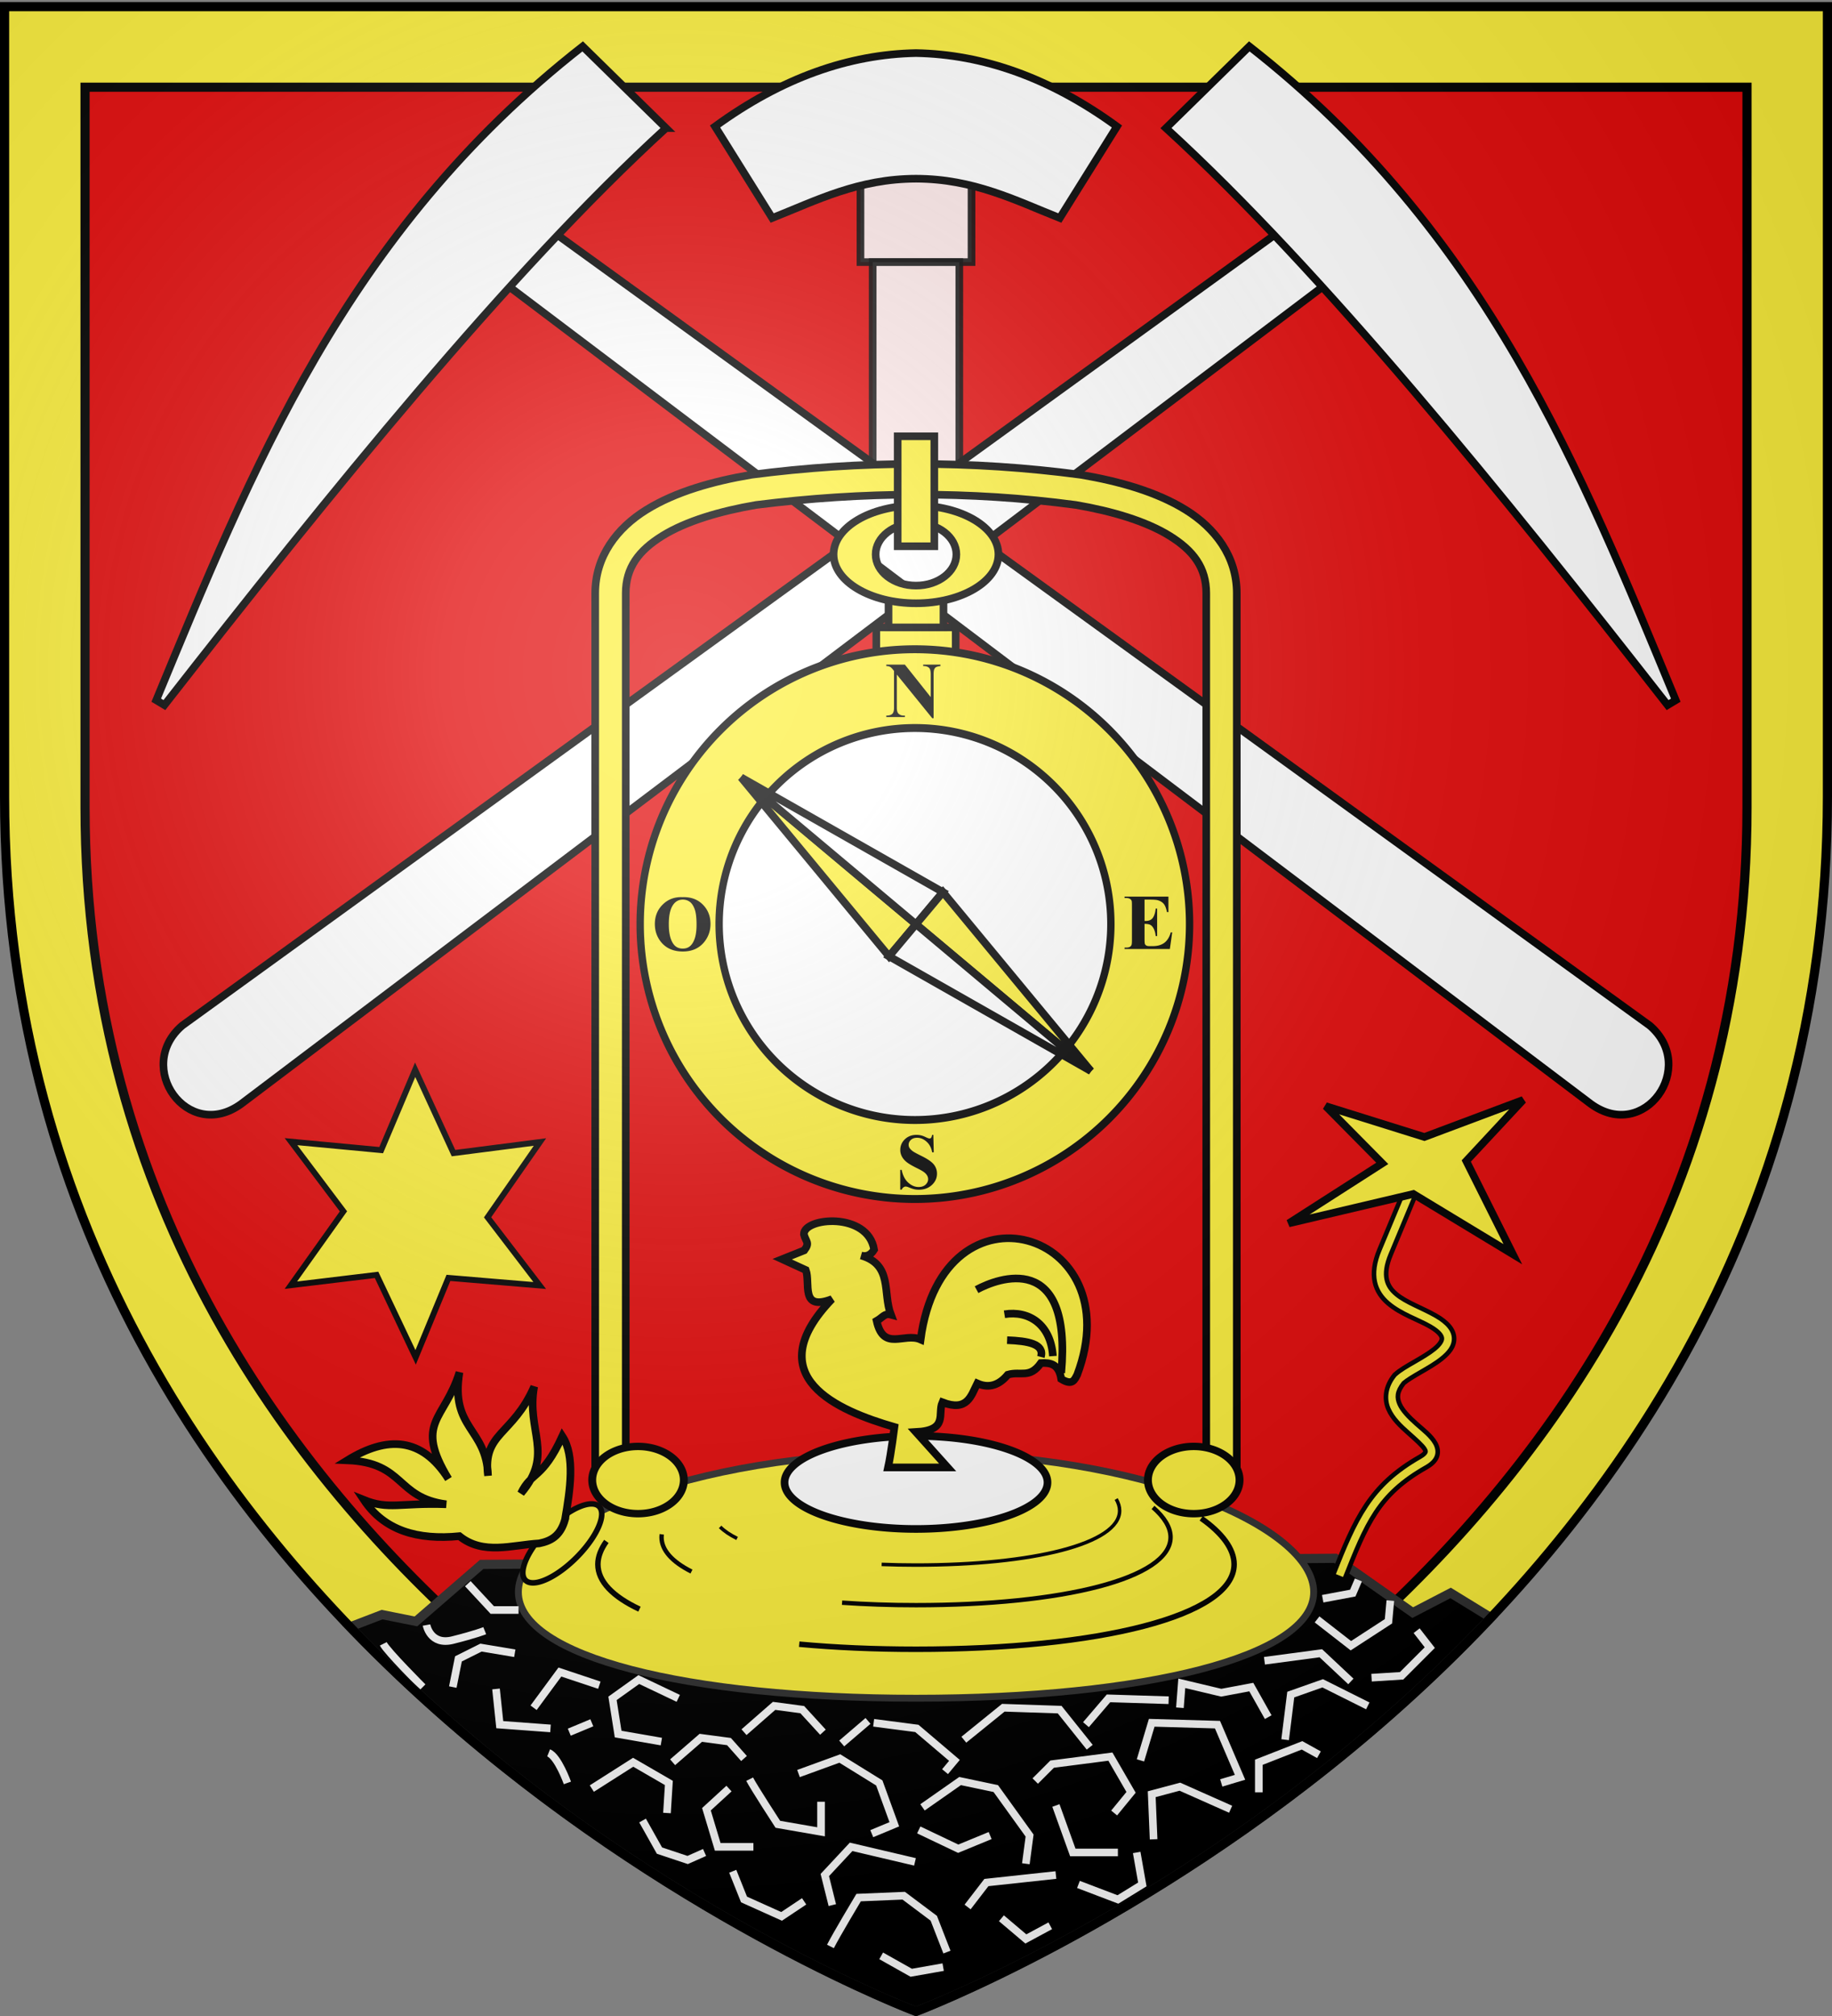 <svg xmlns="http://www.w3.org/2000/svg" xmlns:xlink="http://www.w3.org/1999/xlink" width="600" height="660" version="1.0"><rect width="100%" height="100%" fill="#808080" stroke="none"/><desc>Flag of Canton of Valais (Wallis)</desc><defs><g id="c"><path id="b" d="M0 0v1h.5z" transform="rotate(18 3.157 -.5)"/><use xlink:href="#b" width="810" height="540" transform="scale(-1 1)"/></g><g id="d"><use xlink:href="#c" width="810" height="540" transform="rotate(72)"/><use xlink:href="#c" width="810" height="540" transform="rotate(144)"/></g><radialGradient xlink:href="#a" id="e" cx="221.445" cy="226.331" r="300" fx="221.445" fy="226.331" gradientTransform="matrix(1.353 0 0 1.349 -77.63 -85.747)" gradientUnits="userSpaceOnUse"/><linearGradient id="a"><stop offset="0" style="stop-color:white;stop-opacity:.314"/><stop offset=".19" style="stop-color:white;stop-opacity:.251"/><stop offset=".6" style="stop-color:#6b6b6b;stop-opacity:.125"/><stop offset="1" style="stop-color:black;stop-opacity:.125"/></linearGradient></defs><g style="display:inline"><path d="M300 658.5s298.5-112.32 298.5-397.772V2.176H1.5v258.552C1.5 546.18 300 658.5 300 658.5" style="fill:#fcef3c;fill-opacity:1;fill-rule:evenodd;stroke:none;stroke-width:1px;stroke-linecap:butt;stroke-linejoin:miter;stroke-opacity:1"/><path d="M27.85 28.55v235.719c0 260.258 272.156 362.656 272.156 362.656s272.157-102.398 272.157-362.656V28.55zm108.938 525.438zm326.437 0z" style="opacity:1;fill:#e20909;fill-opacity:1;fill-rule:evenodd;stroke:#000;stroke-width:3;stroke-linecap:butt;stroke-linejoin:miter;stroke-miterlimit:4;stroke-dasharray:none;stroke-opacity:1;display:inline"/><path d="m157.75 512.156-21.531 18.657-11.094-2.22-10.5 4.032C199.102 620.521 300 658.5 300 658.5s103.233-38.846 188.281-128.906l-13.187-8.094-12.406 6.438-25.313-17.782z" style="fill:#000;fill-opacity:1;fill-rule:evenodd;stroke:#313131;stroke-width:3;stroke-linecap:butt;stroke-linejoin:miter;stroke-opacity:1;stroke-miterlimit:4;stroke-dasharray:none"/></g><path d="m1002.281 57.469-18.187 1.593v26.75h36.375v-26.75z" style="opacity:.903;fill:#fff;fill-opacity:1;stroke:#000;stroke-width:2.5;stroke-miterlimit:4;stroke-dasharray:none;stroke-opacity:1" transform="translate(-702.282)"/><path d="M1002.281 17.375c-21.935.423-43.877 8.053-65.812 24.031l18.718 29.969c14.575-5.789 28.215-12.826 47.094-12.875 18.88.049 32.52 7.086 47.094 12.875l18.719-29.969c-21.935-15.978-43.878-23.608-65.813-24.031z" style="opacity:1;fill:#fff;fill-opacity:1;stroke:#000;stroke-width:2.5;stroke-miterlimit:4;stroke-dasharray:none;stroke-opacity:1" transform="translate(-702.282)"/><path d="M988.094 85.813V189h28.375V85.813h-28.375z" style="opacity:.903;fill:#fff;fill-opacity:1;stroke:#000;stroke-width:2.5;stroke-miterlimit:4;stroke-dasharray:none;stroke-opacity:1" transform="translate(-702.282)"/><path d="M1120.008 76.718 762.012 335.717c-15.906 13.55 1.697 38.462 19.265 25.685l354.25-267.56z" style="opacity:1;fill:#fff;fill-opacity:1;stroke:#000;stroke-width:2.5;stroke-miterlimit:4;stroke-dasharray:none;stroke-opacity:1" transform="translate(-702.282)"/><path d="m1084.155 41.935 27.291-26.756c77.837 60.838 108.725 139.419 139.667 214.049l-2.676 1.605c-54.225-69.407-112.732-141.756-164.282-188.898zM884.555 76.718l357.996 258.999c15.907 13.55-1.697 38.462-19.264 25.685l-354.25-267.56z" style="opacity:1;fill:#fff;fill-opacity:1;stroke:#000;stroke-width:2.5;stroke-miterlimit:4;stroke-dasharray:none;stroke-opacity:1" transform="translate(-702.282)"/><path d="M920.408 41.935 893.117 15.18C815.28 76.017 784.393 154.598 753.45 229.228l2.676 1.605c54.226-69.407 112.732-141.756 164.282-188.898z" style="opacity:1;fill:#fff;fill-opacity:1;stroke:#000;stroke-width:2.5;stroke-miterlimit:4;stroke-dasharray:none;stroke-opacity:1" transform="translate(-702.282)"/><path d="M287 207.402h26v19h-26z" style="fill:#fcef3c;fill-opacity:1;stroke:#000;stroke-width:2.5;stroke-miterlimit:4;stroke-dasharray:none;stroke-opacity:1" transform="translate(0 -2)"/><path d="M1099.139 389.764a96.322 89.365 0 1 1-192.644 0 96.322 89.365 0 1 1 192.644 0z" style="fill:#fcef3c;fill-opacity:1;stroke:#000;stroke-width:2.577;stroke-miterlimit:4;stroke-dasharray:none;stroke-opacity:1" transform="matrix(.934 0 0 1.007 -637 -89.953)"/><path d="M1099.139 389.764a96.322 89.365 0 1 1-192.644 0 96.322 89.365 0 1 1 192.644 0z" style="fill:#fff;fill-opacity:1;stroke:#000;stroke-width:3.614;stroke-miterlimit:4;stroke-dasharray:none;stroke-opacity:1" transform="matrix(.666 0 0 .718 -368.204 22.653)"/><path d="M291.176 315.095 300 304.58l-57.293-48.074z" style="opacity:1;fill:#fcef3c;fill-opacity:1;stroke:#000;stroke-width:2.5;stroke-miterlimit:4;stroke-dasharray:none;stroke-opacity:1" transform="translate(0 -2)"/><path d="M308.824 294.063 300 304.58l-57.293-48.074z" style="opacity:1;fill:#fff;fill-opacity:1;stroke:#000;stroke-width:2.5;stroke-miterlimit:4;stroke-dasharray:none;stroke-opacity:1" transform="translate(0 -2)"/><path d="M308.824 294.063 300 304.58l57.293 48.075z" style="opacity:1;fill:#fcef3c;fill-opacity:1;stroke:#000;stroke-width:2.5;stroke-miterlimit:4;stroke-dasharray:none;stroke-opacity:1" transform="translate(0 -2)"/><path d="M291.176 315.095 300 304.58l57.293 48.075z" style="opacity:1;fill:#fff;fill-opacity:1;stroke:#000;stroke-width:2.5;stroke-miterlimit:4;stroke-dasharray:none;stroke-opacity:1" transform="translate(0 -2)"/><path d="M291 198.402h18v9h-18z" style="fill:#fcef3c;fill-opacity:1;stroke:#000;stroke-width:2.5;stroke-miterlimit:4;stroke-dasharray:none;stroke-opacity:1" transform="translate(0 -2)"/><path d="m296.358 219.582 8.467 10.644v-7.379q0-1.544-.443-2.088-.607-.735-2.038-.709v-.468h5.67v.468q-1.088.14-1.462.36-.374.223-.582.722-.209.5-.209 1.715v14.29h-.43l-11.606-14.29v10.91q0 1.48.677 2a2.48 2.48 0 0 0 1.55.518h.406v.469h-6.088v-.469q1.417-.012 1.975-.582.556-.57.556-1.936v-12.112l-.367-.456q-.543-.683-.961-.898-.419-.216-1.203-.24v-.47zM305.673 373.531l.14 5.72h-.52q-.368-2.15-1.803-3.46-1.437-1.31-3.108-1.31-1.29 0-2.043.69t-.753 1.588q0 .57.265 1.012.367.595 1.177 1.177.595.418 2.747 1.48 3.012 1.481 4.062 2.798a4.73 4.73 0 0 1 1.038 3.012q0 2.152-1.677 3.702-1.676 1.55-4.259 1.55-.81 0-1.531-.164-.721-.165-1.81-.62-.607-.253-1-.253-.33 0-.696.253t-.595.772h-.468v-6.48h.468q.558 2.733 2.146 4.17 1.589 1.437 3.423 1.437 1.417 0 2.26-.772.84-.772.84-1.798 0-.607-.322-1.177-.323-.57-.98-1.082-.66-.513-2.33-1.335-2.34-1.152-3.366-1.962-1.025-.81-1.576-1.81a4.5 4.5 0 0 1-.55-2.202q0-2.05 1.506-3.493t3.797-1.443q.835 0 1.62.203.595.152 1.449.563t1.196.411q.33 0 .519-.202t.354-.975zM223.471 295.708q4.1-.15 6.664 2.392 2.562 2.544 2.563 6.367 0 3.264-1.911 5.746-2.531 3.29-7.151 3.29-4.632 0-7.164-3.139-2-2.48-2-5.885 0-3.822 2.602-6.372 2.6-2.55 6.397-2.399m.152.81q-2.355 0-3.581 2.405-1 1.974-1 5.67 0 4.392 1.544 6.493 1.076 1.468 3.012 1.468 1.304 0 2.177-.633 1.113-.81 1.734-2.588.62-1.779.62-4.639 0-3.404-.633-5.094-.633-1.689-1.614-2.385-.981-.697-2.259-.697M374.851 296.518v6.987h.342q1.632 0 2.367-1.025.734-1.026.936-3.025h.481v8.986h-.48q-.153-1.469-.64-2.405t-1.133-1.26q-.645-.322-1.873-.322v4.835q0 1.418.12 1.734.12.315.45.518t1.063.203h1.025q2.405 0 3.854-1.114 1.449-1.113 2.082-3.392h.468l-.772 5.455h-14.833v-.468h.57q.746 0 1.202-.266.33-.177.506-.607.14-.304.14-1.595v-11.29q0-1.164-.064-1.43a1.2 1.2 0 0 0-.468-.683q-.48-.354-1.317-.354h-.569v-.469h14.365v5.075h-.481q-.368-1.86-1.032-2.67t-1.879-1.19q-.709-.228-2.658-.228z" style="font-size:25.92px;font-style:normal;font-variant:normal;font-weight:700;font-stretch:normal;text-align:start;line-height:100%;writing-mode:lr-tb;text-anchor:start;fill:#000;fill-opacity:1;stroke:none;stroke-width:1px;stroke-linecap:butt;stroke-linejoin:miter;stroke-opacity:1;font-family:Times New Roman;-inkscape-font-specification:Times New Roman Bold" transform="translate(0 -2)"/><path d="M300 167.5c-14.904 0-27 7.168-27 16s12.096 16 27 16 27-7.168 27-16-12.096-16-27-16zm0 5.75c7.303 0 13.219 4.598 13.219 10.25s-5.916 10.219-13.219 10.219-13.219-4.567-13.219-10.219 5.916-10.25 13.219-10.25z" style="fill:#fcef3c;fill-opacity:1;stroke:#000;stroke-width:2.5;stroke-miterlimit:4;stroke-dasharray:none;stroke-opacity:1" transform="translate(0 -2)"/><path d="M430.244 521.21c0 21.175-55.365 34.761-130.236 34.761s-130.236-13.586-130.236-34.762c0-21.175 55.365-45.561 130.236-45.561s130.236 24.386 130.236 45.561z" style="opacity:1;fill:#fcef3c;fill-opacity:1;stroke:#313131;stroke-width:2.25;stroke-miterlimit:4;stroke-opacity:1"/><path d="M245.97 155.438c-12.411 2.114-24.66 5.514-34.282 11.468-9.621 5.955-16.75 15.216-16.75 27.313v288.719l10-6v-282.72c0-8.397 4.254-13.998 12.031-18.812 7.778-4.813 18.956-8.1 30.656-10.094 34.61-4.38 70.144-4.65 104.75 0 11.702 1.994 22.88 5.281 30.657 10.094 7.777 4.814 12.031 10.415 12.031 18.813v282.719l10 6v-288.72c0-12.096-7.129-21.357-16.75-27.312-9.621-5.954-21.87-9.354-34.281-11.469-35.727-4.776-72.323-4.679-108.063 0z" style="opacity:1;fill:#fcef3c;fill-opacity:1;stroke:#000;stroke-width:2.5;stroke-miterlimit:4;stroke-dasharray:none;stroke-opacity:1"/><path d="M294 142.833h12v36h-12z" style="fill:#fcef3c;fill-opacity:1;stroke:#000;stroke-width:2.5;stroke-miterlimit:4;stroke-dasharray:none;stroke-opacity:1"/><path d="M-317.506 487.33a43.059 15.223 0 1 1-86.118 0 43.059 15.223 0 1 1 86.118 0z" style="opacity:1;fill:#fff;fill-opacity:1;stroke:#000;stroke-width:2.5;stroke-miterlimit:4;stroke-dasharray:none;stroke-opacity:1" transform="translate(660.574 -2)"/><path d="M-365.186 474.407c.951-4.283 2.09-13.228 2.09-13.228-18.52-5.356-44.907-16.456-20.463-41.878-10.557 4.081-6.958-5.276-8.566-9.517l-7.737-3.55 7.234-2.895c1.892-2.538.558-2.684-.123-5.222-.162-5.588 21.021-7.474 22.992 5.004-1.128 1.831-2.574 2.392-4.283 1.904 10.455 3.022 7.039 12.238 9.776 19.375-2.062-.559-2.602.859-4.664 2.04 2.259 10.136 9.042 3.7 14.4 6.09 7.256-54.375 69.106-35.688 51.298 11.517-.889 1.675-1.54 3.68-5.235 1.428-.783-4.98-3.593-5.4-6.662-5.235-3.719 5.219-6.565 2.547-10.849 3.807-2.654 3.205-5.954 4.66-9.993 2.855-2.067 4.12-3.23 9.307-11.421 6.187-1.656 3.763 2.05 9.177-8.69 9.735l10.407 11.583z" style="opacity:1;fill:#fcef3c;fill-opacity:1;stroke:#000;stroke-width:2.5;stroke-miterlimit:4;stroke-dasharray:none;stroke-opacity:1" transform="translate(656.039 6)"/><path d="M-308.467 443.475c3.632-40.304-20.78-31.051-27.741-27.258" style="opacity:1;fill:none;fill-opacity:1;stroke:#000;stroke-width:2.5;stroke-miterlimit:4;stroke-dasharray:none;stroke-opacity:1" transform="translate(656.039 6)"/><path d="M-311.2 437.963c-.706-10.404-7.861-15-15.874-13.7M-315.13 438.24c1.2-4.278-4.238-5.236-11.074-5.496" style="opacity:1;fill:none;fill-opacity:1;stroke:#000;stroke-width:2.5;stroke-miterlimit:4;stroke-dasharray:none;stroke-opacity:1" transform="translate(656.039 6)"/><path d="M-466.584 515.992a23.401 9 0 1 1-46.803 0 23.401 9 0 1 1 46.803 0z" style="opacity:1;fill:#fcef3c;fill-opacity:1;stroke:#000;stroke-width:2.5;stroke-miterlimit:4;stroke-dasharray:none;stroke-opacity:1" transform="rotate(-45 69.331 -212.755)scale(.729)"/><path d="M185.052 497.48c1.667-9.698 3.374-20.785-.882-27.298-6.627 14.345-10.084 11.453-13.537 18.69 11.008-12.971 1.647-20.257 4.32-34.922-7.008 16.015-16.992 15.095-15.12 29.161-.495-15.648-12.384-15.219-9.361-33.841-4.863 15.794-14.93 16.186-3.6 34.921-8.731-13.807-20.112-14.114-33.122-6.12 18.915.766 15.817 12.237 32.402 14.4-15.331-.526-18.777 1.886-27.002-1.44 6.728 10.076 17.664 13.22 31.322 11.881 7.799 6.27 17.207 2.884 26.138 2.363 3.585-.747 6.872-2.209 8.442-7.794z" style="opacity:1;fill:#fcef3c;fill-opacity:1;stroke:#000;stroke-width:2.5;stroke-miterlimit:4;stroke-dasharray:none;stroke-opacity:1"/><path d="M-487.127 487.999a14.438 11.3 0 1 1-28.876 0 14.438 11.3 0 1 1 28.876 0z" style="opacity:1;fill:#fcef3c;fill-opacity:1;stroke:#000;stroke-width:2.486;stroke-miterlimit:4;stroke-dasharray:none;stroke-opacity:1" transform="matrix(1.039 0 0 .974 730.084 9.227)"/><path d="M-487.127 487.999a14.438 11.3 0 1 1-28.876 0 14.438 11.3 0 1 1 28.876 0z" style="opacity:1;fill:#fcef3c;fill-opacity:1;stroke:#000;stroke-width:2.486;stroke-miterlimit:4;stroke-dasharray:none;stroke-opacity:1" transform="matrix(1.039 0 0 .974 912.09 9.227)"/><path d="m463.33 381.469-11.532 27.656c-1.72 4.099-2.16 7.596-1.531 10.563.628 2.966 2.327 5.268 4.406 7.03 4.157 3.527 9.814 5.317 13.656 7.532 3.212 1.852 3.892 3.213 3.906 3.969s-.74 2.002-2.468 3.406c-1.729 1.404-4.186 2.846-6.563 4.219s-4.643 2.642-6.281 4.125l-.125.094-.094.125c-3.065 3.804-3.387 7.852-2 11.062s4.054 5.669 6.5 7.844 4.726 4.18 5.406 5.375c.34.597.299.722.219.937s-.463.787-1.719 1.5c-16.512 9.374-21.175 20.221-28.562 38.844l3.719 1.5c7.377-18.599 11.139-27.947 26.812-36.844 1.706-.968 2.974-2.087 3.531-3.594.558-1.506.16-3.13-.531-4.343-1.383-2.427-3.86-4.277-6.219-6.375-2.36-2.099-4.556-4.326-5.468-6.438-.899-2.078-.93-3.962 1.343-6.844 1.07-.938 3.146-2.189 5.469-3.53 2.379-1.375 4.983-2.849 7.094-4.563 2.111-1.715 3.99-3.777 3.937-6.563s-2.153-5.21-5.906-7.375c-4.422-2.55-9.829-4.382-13.062-7.125-1.617-1.37-2.677-2.843-3.094-4.812s-.194-4.565 1.312-8.156L467.017 383z" style="opacity:1;fill:#fcef3c;fill-opacity:1;stroke:#000;stroke-width:1.5;stroke-miterlimit:4;stroke-dasharray:none;stroke-opacity:1"/><path d="m434.18 362.126 32.323 10.101 32.323-12.12-18.608 19.988 15.258 30.515-32.587-19.724-40.83 9.623 30.648-19.643z" style="opacity:1;fill:#fcef3c;fill-opacity:1;stroke:#000;stroke-width:2.5;stroke-miterlimit:4;stroke-dasharray:none;stroke-opacity:1"/><path d="m135.966 350.21-11.12 26.32-29.54-2.78 17.18 22.82-17.22 24.18 28.06-3.38 12.8 27 10.74-26.02 29.9 2.5-17.08-22.32 17.16-24.66-28.32 3.64z" style="fill:#fcef3c;fill-opacity:1;fill-rule:evenodd;stroke:#000;stroke-width:1.92;stroke-linecap:butt;stroke-linejoin:miter;stroke-miterlimit:4;stroke-dasharray:none;stroke-opacity:1;display:inline"/><path d="M598.594 504.625c-1.795 2.511-2.782 5.03-2.782 7.5 0 5.626 4.907 10.577 13.625 14.688m52.313 11.468c11.717 1.079 24.56 1.657 38.25 1.657 59.897 0 104.187-10.872 104.188-27.813 0-4.983-3.848-10.197-10.782-15.062" style="opacity:1;fill:none;fill-opacity:1;stroke:#000;stroke-width:1.8;stroke-miterlimit:4;stroke-opacity:1" transform="translate(-400)"/><path d="M616.719 502.313c-.039.32-.063.62-.063.937 0 4.263 3.516 8.068 9.813 11.25m49.312 10.188c7.602.528 15.698.812 24.219.812 47.917 0 83.375-8.698 83.375-22.25 0-3.22-2.055-6.534-5.75-9.75" style="opacity:1;fill:none;fill-opacity:1;stroke:#000;stroke-width:1.44;stroke-miterlimit:4;stroke-opacity:1" transform="translate(-400)"/><path d="M635.844 499.875c1.352 1.36 3.21 2.615 5.562 3.781m47.344 8.5c3.646.139 7.382.219 11.25.219 38.334 0 66.688-6.97 66.688-17.812 0-1.263-.386-2.528-1.125-3.813" style="opacity:1;fill:none;fill-opacity:1;stroke:#000;stroke-width:1.152;stroke-miterlimit:4;stroke-opacity:1" transform="translate(-400)"/><path d="m220.291 576.93 9.23-8 9.23 1.23 4.923 5.539M238.751 585.544l-7.384 6.769 3.692 12.307h11.692M284.286 563.392l-8.614 7.384M222.137 556.008l-12.922-6.154-8.615 6.154 1.846 11.691 14.153 2.462M193.832 585.544l13.537-8.615 11.691 6.769-.615 9.845M174.756 559.084l8.615-11.69 12.922 4.306M139.682 532.01s1.23 6.768 8.615 4.922 10.46-3.076 10.46-3.076M153.22 518.472l7.999 8.615h8.614M148.297 552.316l1.846-9.23 7.384-3.692 11.076 1.846M162.45 552.931l1.23 11.692 16.614 1.23M179.679 573.853c3.077 1.23 6.153 9.845 6.153 9.845M210.446 596.005l5.538 9.845 9.23 3.077 5.538-2.461M186.448 567.084l7.384-3.077M125.529 538.163c1.23 2.461 12.922 14.153 12.922 14.153M243.674 567.084l9.845-8.615 9.23 1.23 6.77 7.385M261.519 580.621l13.537-4.922 12.922 7.999 4.923 13.537-7.384 3.077M245.52 582.467c1.23 2.462 9.23 14.768 9.23 14.768l14.153 2.462v-9.846M239.982 612.619l3.692 9.23 12.307 5.538 7.384-4.923M286.132 564.007l14.153 1.846 12.307 10.461-3.077 3.692M302.131 591.697l12.307-8.614 11.691 2.461 11.076 15.384-1.23 9.23M272.595 623.695l-2.461-9.845 8.614-9.23 20.922 4.922M271.98 637.232c1.846-3.692 9.23-15.998 9.23-15.998l14.768-.616 9.845 7.384 4.308 11.076M316.9 624.31l6.153-7.999 22.767-2.461" style="opacity:1;fill:none;fill-opacity:1;stroke:#fff;stroke-width:2.5;stroke-miterlimit:4;stroke-dasharray:none;stroke-opacity:1"/><path d="m300.9 599.081 12.923 6.154 10.46-4.307M315.669 569.545l12.922-10.46 18.46.615 9.845 12.307M339.051 583.083l5.539-5.538 19.075-2.462 6.769 11.692-5.538 6.768M345.82 591.082l5.538 15.384h14.768M327.975 628.002l8 6.77 8-4.308M288.594 640.31l9.845 5.537 10.46-1.846M373.51 576.314l3.692-12.307 21.537.616 7.384 17.229-6.153 1.846M377.818 602.158l-.616-14.768 9.23-2.461 16.615 7.384M355.666 564.623l7.384-8.615 19.69.615M353.204 616.926l12.922 4.923 8-4.923-1.846-10.46M386.433 559.084l.615-7.999 12.922 3.077 9.845-1.846 5.538 9.845M414.123 543.701l18.46-2.461 9.845 9.23M447.966 558.47l-14.768-7.385-10.46 3.692-1.846 14.768M412.277 586.775v-9.846l14.153-5.538 5.538 3.077M433.198 523.395l9.846-1.846 1.846-4.308M431.352 530.164l11.076 8.614 12.307-8 .615-6.768M449.197 549.24l9.845-.616 9.23-9.23-4.307-5.538" style="opacity:1;fill:none;fill-opacity:1;stroke:#fff;stroke-width:2.5;stroke-miterlimit:4;stroke-dasharray:none;stroke-opacity:1"/><path d="M300 658.5s298.5-112.32 298.5-397.772V2.176H1.5v258.552C1.5 546.18 300 658.5 300 658.5" style="opacity:1;fill:url(#e);fill-opacity:1;fill-rule:evenodd;stroke:none;stroke-width:1px;stroke-linecap:butt;stroke-linejoin:miter;stroke-opacity:1"/><path d="M300 658.5S1.5 546.18 1.5 260.728V2.176h597v258.552C598.5 546.18 300 658.5 300 658.5z" style="opacity:1;fill:none;fill-opacity:1;fill-rule:evenodd;stroke:#000;stroke-width:3;stroke-linecap:butt;stroke-linejoin:miter;stroke-miterlimit:4;stroke-dasharray:none;stroke-opacity:1"/></svg>